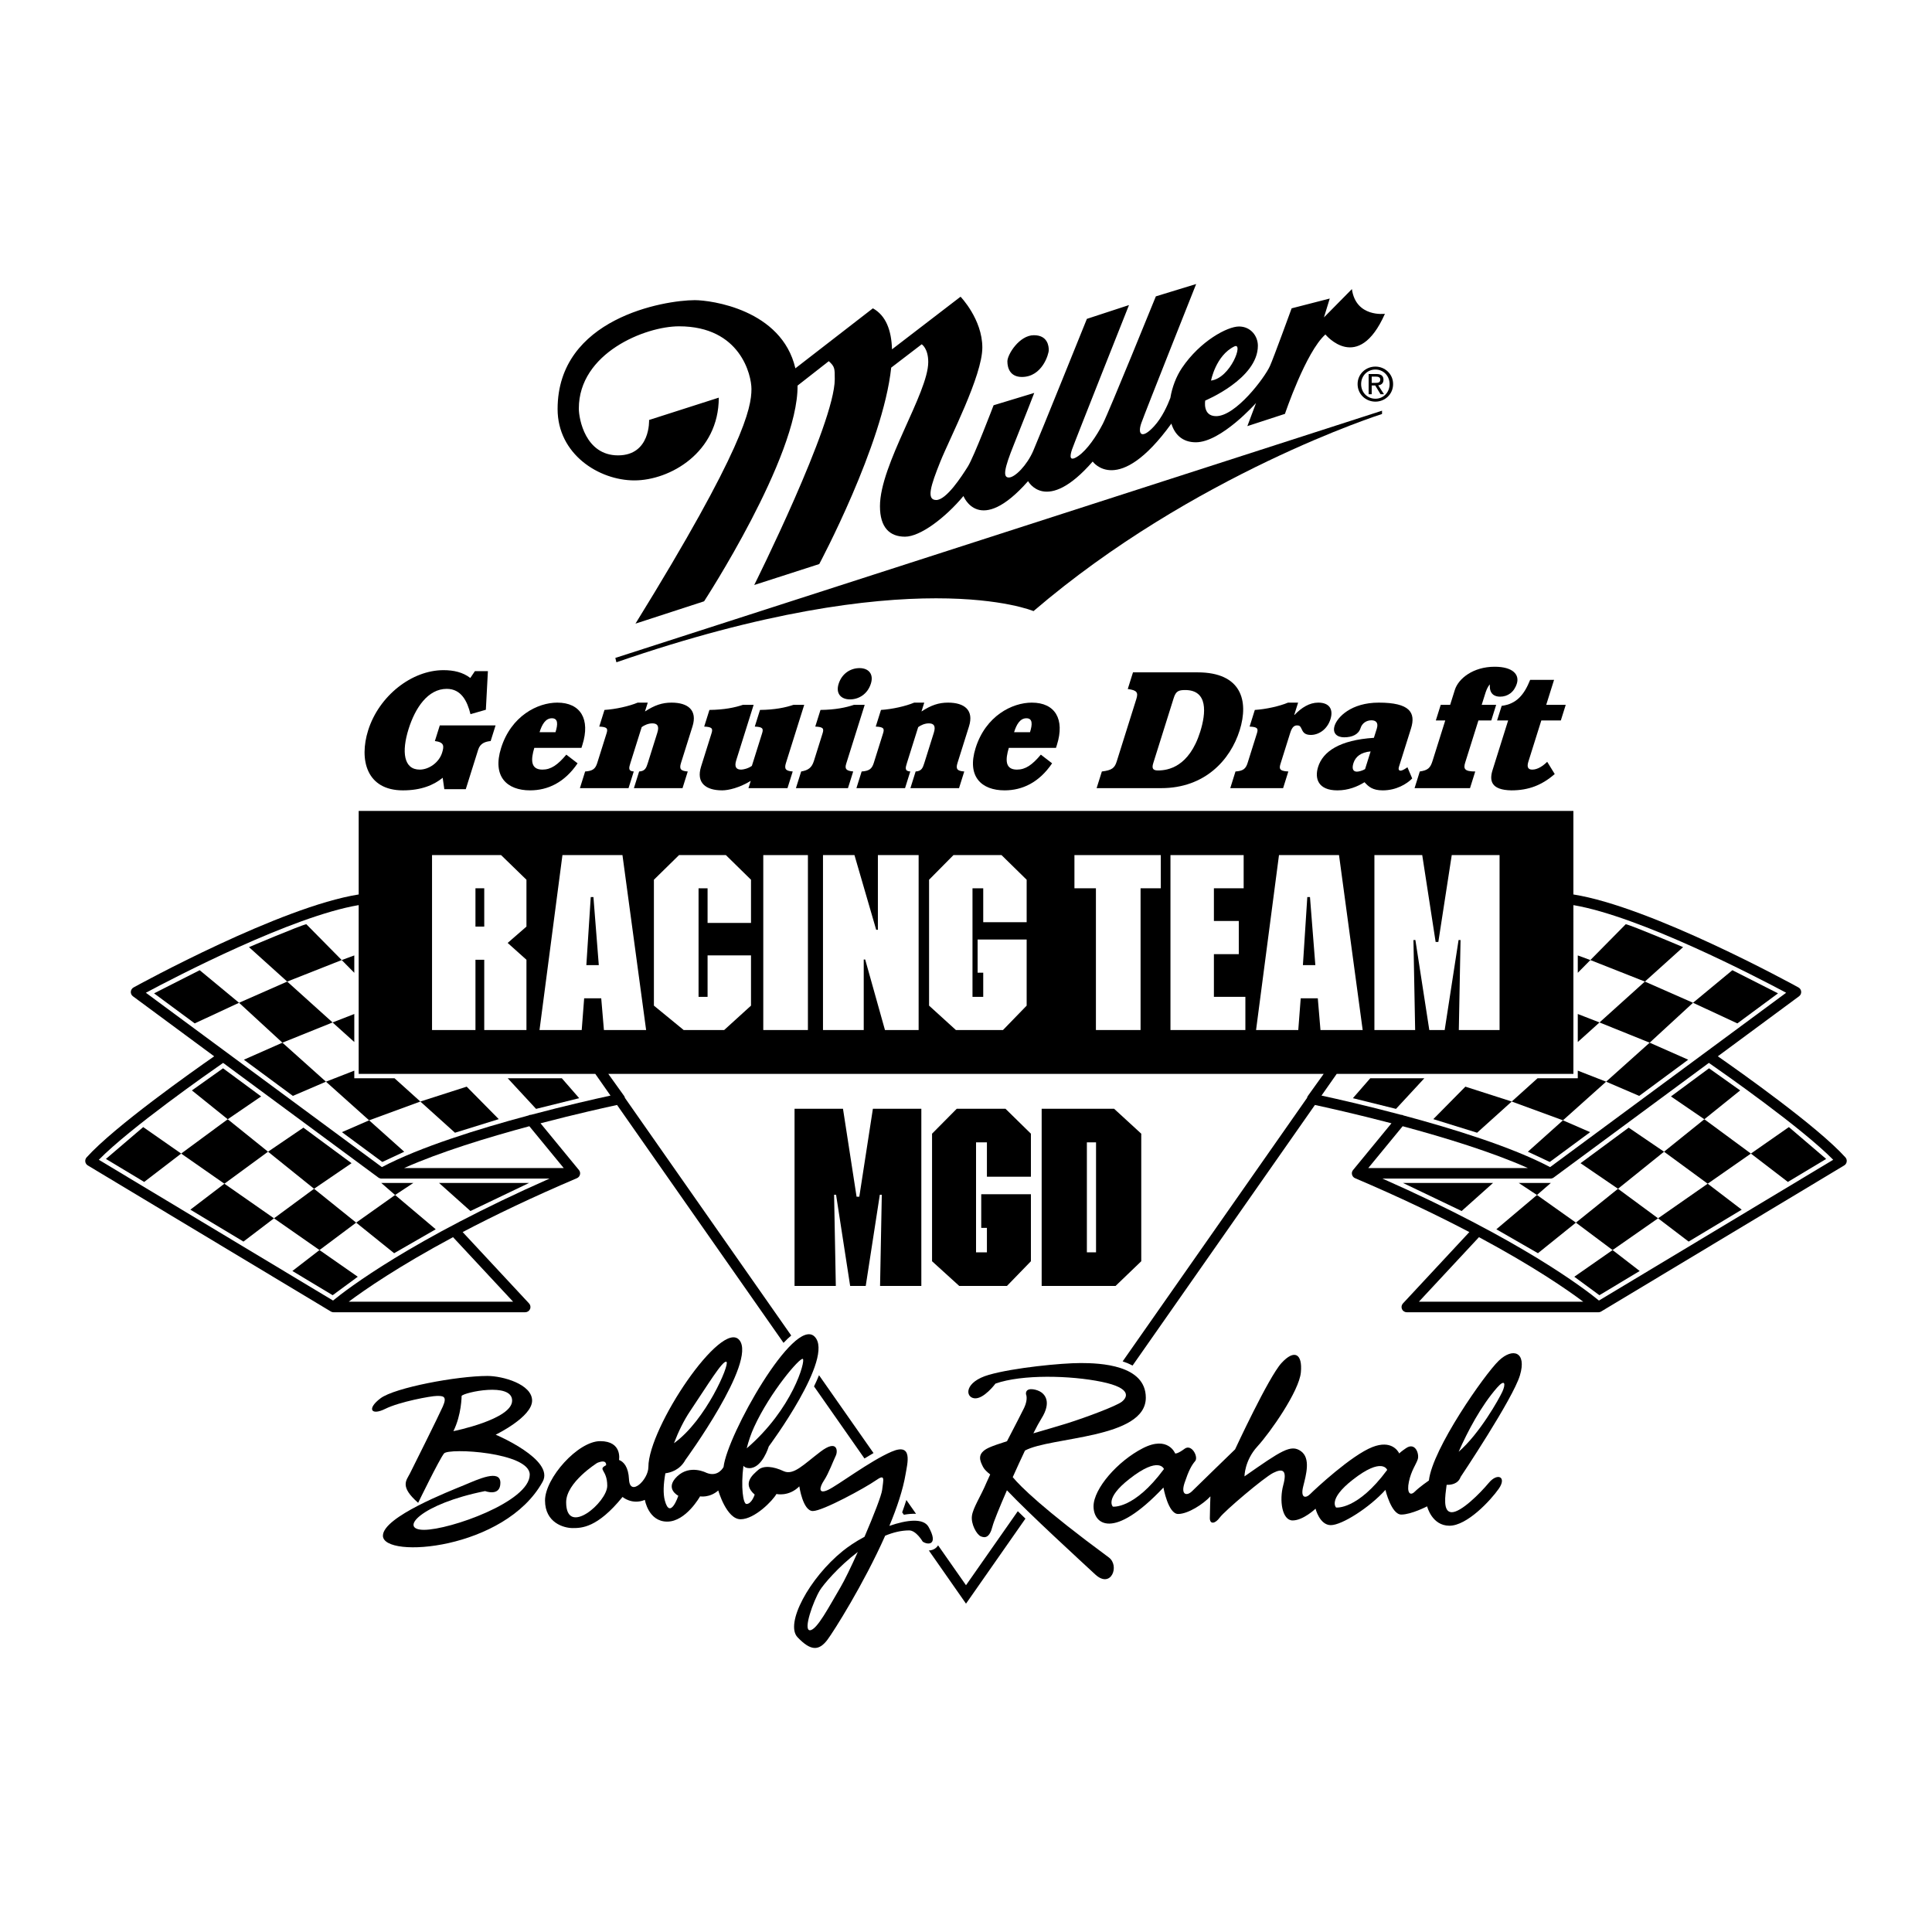 <?xml version="1.0" encoding="utf-8"?>
<!-- Generator: Adobe Illustrator 13.0.0, SVG Export Plug-In . SVG Version: 6.00 Build 14948)  -->
<!DOCTYPE svg PUBLIC "-//W3C//DTD SVG 1.0//EN" "http://www.w3.org/TR/2001/REC-SVG-20010904/DTD/svg10.dtd">
<svg version="1.0" id="Layer_1" xmlns="http://www.w3.org/2000/svg" xmlns:xlink="http://www.w3.org/1999/xlink" x="0px" y="0px"
	 width="192.756px" height="192.756px" viewBox="0 0 192.756 192.756" enable-background="new 0 0 192.756 192.756"
	 xml:space="preserve">
<g>
	<polygon fill-rule="evenodd" clip-rule="evenodd" fill="#FFFFFF" points="0,0 192.756,0 192.756,192.756 0,192.756 0,0 	"/>
	<path fill-rule="evenodd" clip-rule="evenodd" d="M86.247,145.512c0.302-0.188,0.605-0.367,0.904-0.539l-5.437-7.768
		c-0.143,0.352-0.309,0.725-0.499,1.117L86.247,145.512L86.247,145.512z"/>
	<path fill-rule="evenodd" clip-rule="evenodd" d="M90.428,149.656c-0.125,0.395-0.265,0.807-0.419,1.23l0.169,0.24
		c0.467-0.082,0.869-0.109,1.214-0.094L90.428,149.656L90.428,149.656z"/>
	<path fill-rule="evenodd" clip-rule="evenodd" d="M184.117,115.473c-2.769-3.076-10.587-8.594-12.73-10.086l8.105-5.988
		c0.144-0.105,0.224-0.277,0.212-0.455c-0.012-0.18-0.114-0.34-0.271-0.426c-0.604-0.332-14.674-8.046-22.456-9.277v-8.333H35.786
		v8.333c-7.78,1.228-21.859,8.946-22.463,9.278c-0.156,0.086-0.258,0.246-0.271,0.426c-0.012,0.178,0.068,0.35,0.212,0.455
		l8.105,5.988c-2.144,1.492-9.961,7.01-12.73,10.086c-0.105,0.117-0.152,0.273-0.129,0.43c0.023,0.154,0.114,0.291,0.249,0.371
		l24.25,14.574c0.03,0.016,0.054,0.027,0.071,0.035c0.06,0.025,0.123,0.037,0.186,0.039c0.004,0,0.009,0,0.014,0h19.12
		c0.209,0,0.398-0.123,0.481-0.314c0.083-0.191,0.045-0.414-0.097-0.566l-6.625-7.119c3.138-1.646,6.917-3.467,11.399-5.375
		c0.001,0,0.001,0,0.002-0.002c0.151-0.062,0.265-0.195,0.304-0.357c0-0.002,0-0.006,0.001-0.008
		c0.008-0.037,0.014-0.076,0.014-0.115c0,0,0,0,0-0.002c0-0.125-0.044-0.24-0.12-0.332l-3.831-4.662
		c3.62-0.947,6.606-1.605,7.635-1.828l16.61,23.734c0.261-0.277,0.518-0.523,0.767-0.732l-16.588-23.703
		c-0.015-0.07-0.041-0.139-0.084-0.199l-1.578-2.201h71.373l-1.578,2.201c-0.043,0.061-0.068,0.129-0.083,0.199l-18.395,26.283
		c0.363,0.119,0.692,0.258,0.99,0.416l18.193-25.998c1.029,0.223,4.016,0.881,7.636,1.828c0,0-3.836,4.666-3.843,4.678
		c-0.067,0.09-0.108,0.199-0.108,0.316c0,0.002,0,0.002,0,0.002c0.001,0.039,0.006,0.078,0.015,0.115c0,0.002,0,0.006,0.001,0.008
		c0.006,0.016,0.017,0.051,0.037,0.1c0.055,0.115,0.148,0.209,0.267,0.258c0.001,0.002,0.002,0.002,0.003,0.002
		c4.481,1.908,8.261,3.729,11.398,5.375l-6.625,7.119c-0.142,0.152-0.18,0.375-0.097,0.566s0.272,0.314,0.481,0.314h19.12
		c0.004,0,0.009,0,0.014,0c0.05-0.004,0.081-0.01,0.097-0.012c0.056-0.012,0.109-0.033,0.159-0.062l24.25-14.574
		c0.135-0.08,0.226-0.217,0.249-0.371C184.27,115.746,184.222,115.59,184.117,115.473L184.117,115.473z"/>
	<path fill-rule="evenodd" clip-rule="evenodd" fill="#FFFFFF" d="M51.194,129.873H34.792c1.616-1.209,4.968-3.525,10.406-6.441
		L51.194,129.873L51.194,129.873z"/>
	<path fill-rule="evenodd" clip-rule="evenodd" fill="#FFFFFF" d="M33.228,129.756l-23.37-14.045
		c3.161-3.207,10.943-8.652,12.403-9.666l15.486,11.439c0.004,0.004,0.007,0.006,0.011,0.008c0.029,0.018,0.111,0.066,0.193,0.084
		c0.003,0,0.006,0.002,0.009,0.002c0.028,0.006,0.057,0.008,0.085,0.008c0.004,0,0.008,0.002,0.013,0.002h16.767
		C41.048,123.678,34.635,128.602,33.228,129.756L33.228,129.756z"/>
	<path fill-rule="evenodd" clip-rule="evenodd" fill="#FFFFFF" d="M56.244,116.539H40.314c3.565-1.596,8.341-3.057,12.499-4.176
		L56.244,116.539L56.244,116.539z"/>
	<path fill-rule="evenodd" clip-rule="evenodd" fill="#FFFFFF" d="M52.986,111.221c-0.093,0-0.186,0.023-0.27,0.072
		c-4.947,1.324-10.823,3.146-14.613,5.15L14.552,99.047c2.997-1.602,14.586-7.626,21.233-8.744v16.836h23.606l1.518,2.168
		C59.505,109.611,56.498,110.287,52.986,111.221L52.986,111.221z"/>
	<path fill-rule="evenodd" clip-rule="evenodd" fill="#FFFFFF" d="M131.846,109.307l1.519-2.168h23.613V90.304
		c6.648,1.121,18.23,7.144,21.227,8.743l-23.552,17.396c-3.791-2.004-9.666-3.826-14.613-5.15c-0.084-0.049-0.177-0.072-0.27-0.072
		C136.258,110.287,133.251,109.611,131.846,109.307L131.846,109.307z"/>
	<path fill-rule="evenodd" clip-rule="evenodd" fill="#FFFFFF" d="M139.943,112.363c4.157,1.119,8.933,2.58,12.498,4.176h-15.93
		L139.943,112.363L139.943,112.363z"/>
	<path fill-rule="evenodd" clip-rule="evenodd" fill="#FFFFFF" d="M141.562,129.873l5.995-6.441
		c5.438,2.916,8.791,5.232,10.406,6.441H141.562L141.562,129.873z"/>
	<path fill-rule="evenodd" clip-rule="evenodd" fill="#FFFFFF" d="M159.528,129.756c-1.407-1.154-7.82-6.078-21.599-12.168h16.768
		c0.004,0,0.008-0.002,0.013-0.002c0.028,0,0.057-0.002,0.085-0.008c0.004,0,0.007-0.002,0.01-0.002
		c0.068-0.014,0.135-0.043,0.193-0.084c0.003-0.002,0.007-0.004,0.011-0.008l15.486-11.439c1.459,1.014,9.242,6.459,12.403,9.666
		L159.528,129.756L159.528,129.756z"/>
	<path fill-rule="evenodd" clip-rule="evenodd" d="M47.38,66.962h1.298l-0.204,3.851l-1.534,0.441
		c-0.32-1.306-0.926-2.527-2.37-2.527c-1.882,0-3.144,1.9-3.805,4.003c-0.714,2.273-0.495,4.054,1.111,4.054
		c0.909,0,1.922-0.695,2.231-1.679c0.213-0.678,0.217-1.051-0.719-1.17l0.49-1.561h5.565l-0.49,1.561
		c-0.502,0.051-1.037,0.204-1.24,0.848l-1.242,3.953h-2.142l-0.162-1.137c-0.895,0.73-2.146,1.256-3.964,1.256
		c-3.634,0-4.395-3.054-3.473-5.988c1.077-3.427,4.337-6.005,7.517-6.005c1.006,0,1.932,0.204,2.675,0.78L47.38,66.962L47.38,66.962
		z"/>
	<path fill-rule="evenodd" clip-rule="evenodd" d="M53.308,74.613c-0.352,1.17-0.39,2.171,0.811,2.171
		c0.86,0,1.528-0.475,2.383-1.493l1.124,0.865c-1.3,1.917-2.973,2.698-4.741,2.698c-2.304,0-3.787-1.375-2.892-4.224
		c1.007-3.206,3.645-4.529,5.608-4.529c2.336,0,3.307,1.663,2.507,4.207l-0.096,0.305H53.308L53.308,74.613z"/>
	<path fill-rule="evenodd" clip-rule="evenodd" fill="#FFFFFF" d="M55.421,73.052c0.245-0.78,0.274-1.391-0.358-1.391
		c-0.632,0-0.987,0.611-1.231,1.391H55.421L55.421,73.052z"/>
	<path fill-rule="evenodd" clip-rule="evenodd" d="M60.52,73.154c0.149-0.475,0.052-0.627-0.733-0.662l0.522-1.662
		c1.108-0.068,2.469-0.374,3.312-0.729h1.006l-0.277,0.882c0.959-0.627,1.721-0.882,2.646-0.882c1.639,0,2.605,0.747,2.093,2.375
		l-1.146,3.647c-0.187,0.594-0.04,0.797,0.675,0.848l-0.522,1.663h-4.851l0.522-1.663c0.595-0.034,0.712-0.356,0.867-0.848
		l0.948-3.02c0.219-0.695-0.015-0.933-0.502-0.933c-0.406,0-0.805,0.187-1.058,0.374l-1.125,3.579
		c-0.155,0.492-0.239,0.814,0.334,0.848l-0.522,1.663h-4.851l0.522-1.663c0.746-0.051,1.021-0.254,1.207-0.848L60.52,73.154
		L60.52,73.154z"/>
	<path fill-rule="evenodd" clip-rule="evenodd" d="M74.902,77.904c-1.089,0.678-2.213,0.95-2.846,0.95
		c-1.639,0-2.621-0.747-2.109-2.375l1.044-3.325c0.149-0.475,0.051-0.627-0.733-0.662l0.522-1.662
		c1.482-0.017,2.541-0.238,3.34-0.509h1.071l-1.737,5.53c-0.213,0.679,0.015,0.933,0.486,0.933c0.211,0,0.697-0.102,1.074-0.373
		l1.023-3.257c0.149-0.475,0.051-0.627-0.733-0.662l0.522-1.662c1.482-0.017,2.541-0.238,3.34-0.509h1.071l-1.822,5.801
		c-0.187,0.594-0.04,0.797,0.674,0.848l-0.522,1.663h-3.894L74.902,77.904L74.902,77.904z"/>
	<path fill-rule="evenodd" clip-rule="evenodd" d="M79.933,76.971c0.686-0.119,1.053-0.356,1.271-1.052l0.868-2.765
		c0.149-0.475,0.051-0.627-0.733-0.662l0.522-1.662c1.482-0.017,2.541-0.238,3.34-0.509h1.071l-1.844,5.869
		c-0.165,0.526-0.013,0.712,0.696,0.78l-0.522,1.663H79.41L79.933,76.971L79.933,76.971z"/>
	<path fill-rule="evenodd" clip-rule="evenodd" d="M85.752,66.657c0.909,0,1.436,0.594,1.137,1.544
		c-0.335,1.068-1.225,1.578-2.085,1.578c-0.908,0-1.436-0.594-1.137-1.544C84.002,67.166,84.892,66.657,85.752,66.657L85.752,66.657
		z"/>
	<path fill-rule="evenodd" clip-rule="evenodd" d="M88.107,73.154c0.149-0.475,0.051-0.627-0.733-0.662l0.522-1.662
		c1.108-0.068,2.47-0.374,3.312-0.729h1.006l-0.277,0.882c0.96-0.627,1.721-0.882,2.646-0.882c1.639,0,2.605,0.747,2.093,2.375
		l-1.146,3.647c-0.187,0.594-0.04,0.797,0.675,0.848l-0.522,1.663h-4.851l0.522-1.663c0.595-0.034,0.712-0.356,0.867-0.848
		l0.948-3.02c0.218-0.695-0.015-0.933-0.502-0.933c-0.406,0-0.805,0.187-1.058,0.374l-1.124,3.579
		c-0.155,0.492-0.24,0.814,0.334,0.848l-0.522,1.663h-4.851l0.522-1.663c0.746-0.051,1.021-0.254,1.208-0.848L88.107,73.154
		L88.107,73.154z"/>
	<path fill-rule="evenodd" clip-rule="evenodd" d="M100.651,74.613c-0.352,1.17-0.391,2.171,0.811,2.171
		c0.859,0,1.528-0.475,2.383-1.493l1.124,0.865c-1.3,1.917-2.973,2.698-4.741,2.698c-2.304,0-3.787-1.375-2.892-4.224
		c1.007-3.206,3.646-4.529,5.608-4.529c2.337,0,3.307,1.663,2.508,4.207l-0.096,0.305H100.651L100.651,74.613z"/>
	<path fill-rule="evenodd" clip-rule="evenodd" fill="#FFFFFF" d="M102.764,73.052c0.245-0.78,0.275-1.391-0.358-1.391
		c-0.633,0-0.986,0.611-1.231,1.391H102.764L102.764,73.052z"/>
	<path fill-rule="evenodd" clip-rule="evenodd" d="M109.933,76.971c1.011-0.119,1.279-0.356,1.482-1.001l1.956-6.225
		c0.202-0.645,0.082-0.882-0.854-1.001l0.522-1.663h6.44c4.381,0,5.13,2.833,4.203,5.785c-0.922,2.935-3.451,5.768-7.831,5.768
		h-6.441L109.933,76.971L109.933,76.971z"/>
	<path fill-rule="evenodd" clip-rule="evenodd" fill="#FFFFFF" d="M115.061,76.139c-0.16,0.509-0.051,0.73,0.469,0.73
		c0.974,0,3.103-0.322,4.217-3.868c0.575-1.832,0.802-4.156-1.502-4.156c-0.665,0-0.93,0.119-1.143,0.797L115.061,76.139
		L115.061,76.139z"/>
	<path fill-rule="evenodd" clip-rule="evenodd" d="M123.265,76.971c0.746-0.051,1.021-0.254,1.208-0.848l0.933-2.969
		c0.148-0.475,0.051-0.627-0.733-0.662l0.521-1.662c1.108-0.068,2.47-0.374,3.312-0.729h1.006l-0.384,1.221h0.032
		c0.699-0.729,1.486-1.221,2.363-1.221c1.119,0,1.522,0.678,1.219,1.646c-0.33,1.051-1.193,1.577-1.955,1.577
		c-0.552,0-0.759-0.22-0.89-0.526c-0.164-0.356-0.24-0.424-0.483-0.424c-0.228,0-0.481,0.085-0.684,0.729l-0.948,3.02
		c-0.155,0.492-0.24,0.814,0.756,0.848l-0.522,1.663h-5.272L123.265,76.971L123.265,76.971z"/>
	<path fill-rule="evenodd" clip-rule="evenodd" d="M137.363,72.696c0.197-0.627-0.128-0.831-0.534-0.831
		c-0.503,0-0.934,0.288-1.088,0.78c-0.197,0.627-0.823,0.916-1.635,0.916c-0.714,0-1.187-0.407-0.952-1.153
		c0.267-0.848,1.634-2.307,4.408-2.307c3.082,0,3.714,0.984,3.214,2.579l-1.205,3.833c-0.069,0.221-0.02,0.374,0.159,0.374
		c0.194,0,0.48-0.187,0.69-0.339l0.476,1.119c-0.549,0.56-1.605,1.188-2.937,1.188c-1.021,0-1.424-0.374-1.82-0.814
		c-0.707,0.441-1.619,0.814-2.706,0.814c-1.931,0-2.288-1.188-1.925-2.341c0.484-1.543,2.155-2.68,5.566-2.901L137.363,72.696
		L137.363,72.696z"/>
	<path fill-rule="evenodd" clip-rule="evenodd" fill="#FFFFFF" d="M136.747,74.969c-0.968,0.084-1.512,0.526-1.715,1.17
		c-0.181,0.577-0.022,0.849,0.351,0.849c0.178,0,0.567-0.102,0.81-0.254L136.747,74.969L136.747,74.969z"/>
	<path fill-rule="evenodd" clip-rule="evenodd" d="M143.742,70.321h0.94l0.469-1.493c0.352-1.119,1.812-2.307,3.97-2.307
		c1.834,0,2.491,0.797,2.215,1.68c-0.272,0.865-0.914,1.306-1.676,1.306c-0.568,0-1.094-0.289-1.012-1.221
		c-0.259,0.254-0.387,0.661-0.504,1.034l-0.314,1.001h1.444l-0.49,1.561h-1.282l-1.321,4.207c-0.197,0.628-0.05,0.882,1.005,0.882
		l-0.522,1.663h-5.532l0.522-1.663c0.815-0.119,1.053-0.356,1.271-1.052l1.269-4.037h-0.941L143.742,70.321L143.742,70.321z"/>
	<path fill-rule="evenodd" clip-rule="evenodd" d="M150.467,71.882h-1.104l0.459-1.459c1.485-0.187,2.244-1.103,2.843-2.596h2.385
		l-0.783,2.494h1.947l-0.49,1.561h-1.947l-1.295,4.122c-0.154,0.492-0.05,0.78,0.388,0.78c0.535,0,1.069-0.356,1.494-0.78
		l0.752,1.221c-1.271,1.103-2.588,1.629-4.323,1.629c-2.051-0.034-2.206-0.984-1.881-2.019L150.467,71.882L150.467,71.882z"/>
	<polygon fill-rule="evenodd" clip-rule="evenodd" fill="#FFFFFF" points="52.524,92.446 50.65,94.077 52.524,95.756 
		52.524,102.766 48.313,102.766 48.313,95.756 47.437,95.756 47.437,102.766 43.104,102.766 43.104,85.313 49.993,85.313 
		52.524,87.772 52.524,92.446 	"/>
	<polygon fill-rule="evenodd" clip-rule="evenodd" points="48.313,88.624 47.437,88.624 47.437,92.446 48.313,92.446 48.313,88.624 
			"/>
	<polygon fill-rule="evenodd" clip-rule="evenodd" fill="#FFFFFF" points="64.464,102.766 60.253,102.766 59.985,99.602 
		58.282,99.602 58.038,102.766 53.827,102.766 56.115,85.313 62.103,85.313 64.464,102.766 	"/>
	<polygon fill-rule="evenodd" clip-rule="evenodd" points="59.207,89.5 58.939,89.5 58.5,96.292 59.742,96.292 59.207,89.5 	"/>
	<polygon fill-rule="evenodd" clip-rule="evenodd" fill="#FFFFFF" points="74.928,92.081 70.595,92.081 70.595,88.624 
		69.695,88.624 69.695,99.455 70.595,99.455 70.595,95.318 74.928,95.318 74.928,100.332 72.25,102.766 68.21,102.766 
		65.24,100.332 65.24,87.772 67.747,85.313 72.421,85.313 74.928,87.772 74.928,92.081 	"/>
	<polygon fill-rule="evenodd" clip-rule="evenodd" fill="#FFFFFF" points="80.606,85.313 80.606,102.766 76.152,102.766 
		76.152,85.313 80.606,85.313 	"/>
	<polygon fill-rule="evenodd" clip-rule="evenodd" fill="#FFFFFF" points="91.652,102.766 88.293,102.766 86.321,95.732 
		86.175,95.732 86.175,102.766 82.11,102.766 82.11,85.313 85.25,85.313 87.417,92.762 87.587,92.762 87.587,85.313 91.652,85.313 
		91.652,102.766 	"/>
	<polygon fill-rule="evenodd" clip-rule="evenodd" fill="#FFFFFF" points="102.43,92.008 98.097,92.008 98.097,88.624 
		97.026,88.624 97.026,99.455 98.097,99.455 98.097,97.047 97.537,97.047 97.537,93.736 102.43,93.736 102.43,100.332 
		100.068,102.766 95.37,102.766 92.693,100.332 92.693,87.772 95.127,85.313 99.922,85.313 102.43,87.772 102.43,92.008 	"/>
	<polygon fill-rule="evenodd" clip-rule="evenodd" fill="#FFFFFF" points="115.814,88.624 113.794,88.624 113.794,102.766 
		109.34,102.766 109.34,88.624 107.197,88.624 107.197,85.313 115.814,85.313 115.814,88.624 	"/>
	<polygon fill-rule="evenodd" clip-rule="evenodd" fill="#FFFFFF" points="124.08,88.624 121.111,88.624 121.111,91.886 
		123.594,91.886 123.594,95.196 121.111,95.196 121.111,99.455 124.251,99.455 124.251,102.766 116.777,102.766 116.777,85.313 
		124.08,85.313 124.08,88.624 	"/>
	<polygon fill-rule="evenodd" clip-rule="evenodd" fill="#FFFFFF" points="135.955,102.766 131.744,102.766 131.477,99.602 
		129.772,99.602 129.529,102.766 125.317,102.766 127.605,85.313 133.594,85.313 135.955,102.766 	"/>
	<polygon fill-rule="evenodd" clip-rule="evenodd" points="130.697,89.5 130.43,89.5 129.991,96.292 131.232,96.292 130.697,89.5 	
		"/>
	<polygon fill-rule="evenodd" clip-rule="evenodd" fill="#FFFFFF" points="149.612,85.313 149.612,102.766 145.547,102.766 
		145.718,93.785 145.522,93.785 144.136,102.766 142.602,102.766 141.214,93.785 141.02,93.785 141.19,102.766 137.125,102.766 
		137.125,85.313 141.896,85.313 143.234,93.979 143.503,93.979 144.841,85.313 149.612,85.313 	"/>
	<polygon fill-rule="evenodd" clip-rule="evenodd" points="91.922,110.619 91.922,128.299 87.804,128.299 87.977,119.199 
		87.78,119.199 86.374,128.299 84.82,128.299 83.415,119.199 83.218,119.199 83.39,128.299 79.272,128.299 79.272,110.619 
		84.105,110.619 85.461,119.396 85.733,119.396 87.089,110.619 91.922,110.619 	"/>
	<polygon fill-rule="evenodd" clip-rule="evenodd" points="102.854,117.4 98.465,117.4 98.465,113.973 97.38,113.973 97.38,124.945 
		98.465,124.945 98.465,122.504 97.898,122.504 97.898,119.15 102.854,119.15 102.854,125.834 100.463,128.299 95.703,128.299 
		92.991,125.834 92.991,113.109 95.457,110.619 100.314,110.619 102.854,113.109 102.854,117.4 	"/>
	<polygon fill-rule="evenodd" clip-rule="evenodd" points="113.864,125.834 111.299,128.299 103.927,128.299 103.927,110.619 
		111.151,110.619 113.864,113.109 113.864,125.834 	"/>
	<polygon fill-rule="evenodd" clip-rule="evenodd" fill="#FFFFFF" points="109.352,113.973 108.438,113.973 108.438,124.945 
		109.352,124.945 109.352,113.973 	"/>
	<path fill-rule="evenodd" clip-rule="evenodd" d="M24.841,94.496c0,0,5.086-2.157,5.72-2.288l3.531,3.577l-5.438,2.147
		L24.841,94.496L24.841,94.496z"/>
	<polygon fill-rule="evenodd" clip-rule="evenodd" points="19.426,102.104 23.85,100.047 19.924,96.797 15.37,99.107 
		19.426,102.104 	"/>
	<polygon fill-rule="evenodd" clip-rule="evenodd" points="23.85,100.047 28.176,104.029 33.181,102.01 28.655,97.932 
		23.85,100.047 	"/>
	<polygon fill-rule="evenodd" clip-rule="evenodd" points="33.181,102.01 35.348,101.166 35.348,103.963 33.181,102.01 	"/>
	<polygon fill-rule="evenodd" clip-rule="evenodd" points="34.092,95.785 35.348,95.324 35.348,97.057 34.092,95.785 	"/>
	<polygon fill-rule="evenodd" clip-rule="evenodd" points="28.176,104.029 32.521,107.92 29.22,109.338 24.331,105.727 
		28.176,104.029 	"/>
	<polygon fill-rule="evenodd" clip-rule="evenodd" points="32.521,107.92 35.348,106.818 35.348,107.576 39.359,107.576 
		41.938,109.9 36.827,111.775 32.521,107.92 	"/>
	<polygon fill-rule="evenodd" clip-rule="evenodd" points="36.827,111.775 34.115,112.955 38.144,115.93 40.329,114.908 
		36.827,111.775 	"/>
	<polygon fill-rule="evenodd" clip-rule="evenodd" points="41.938,109.9 45.393,113.012 49.761,111.656 46.562,108.416 
		41.938,109.9 	"/>
	<polygon fill-rule="evenodd" clip-rule="evenodd" points="50.653,107.576 53.483,110.633 57.786,109.566 56.051,107.576 
		50.653,107.576 	"/>
	<polygon fill-rule="evenodd" clip-rule="evenodd" points="46.936,120.824 52.785,118.025 43.802,118.023 46.936,120.824 	"/>
	<polygon fill-rule="evenodd" clip-rule="evenodd" points="38.036,118.023 39.42,119.225 41.242,118.023 38.036,118.023 	"/>
	<polygon fill-rule="evenodd" clip-rule="evenodd" points="39.42,119.225 43.473,122.646 39.323,125.033 35.534,121.982 
		39.42,119.225 	"/>
	<polygon fill-rule="evenodd" clip-rule="evenodd" points="35.534,121.982 31.335,118.604 27.337,121.551 31.876,124.719 
		35.534,121.982 	"/>
	<polygon fill-rule="evenodd" clip-rule="evenodd" points="31.335,118.604 35.072,116.053 30.271,112.506 26.742,114.906 
		31.335,118.604 	"/>
	<polygon fill-rule="evenodd" clip-rule="evenodd" points="29.171,126.807 31.876,124.719 35.694,127.381 33.191,129.223 
		29.171,126.807 	"/>
	<polygon fill-rule="evenodd" clip-rule="evenodd" points="24.288,123.873 27.337,121.551 22.387,118.098 18.992,120.689 
		24.288,123.873 	"/>
	<polygon fill-rule="evenodd" clip-rule="evenodd" points="22.388,118.1 26.742,114.906 22.72,111.668 18.075,115.092 22.388,118.1 
			"/>
	<polygon fill-rule="evenodd" clip-rule="evenodd" points="14.386,117.922 18.075,115.092 14.287,112.449 10.567,115.627 
		14.386,117.922 	"/>
	<polygon fill-rule="evenodd" clip-rule="evenodd" points="22.72,111.668 19.146,108.791 22.253,106.584 26.054,109.391 
		22.72,111.668 	"/>
	<path fill-rule="evenodd" clip-rule="evenodd" d="M167.923,94.496c0,0-5.087-2.157-5.721-2.288l-3.531,3.577l5.438,2.147
		L167.923,94.496L167.923,94.496z"/>
	<polygon fill-rule="evenodd" clip-rule="evenodd" points="173.337,102.104 168.913,100.047 172.839,96.797 177.393,99.107 
		173.337,102.104 	"/>
	<polygon fill-rule="evenodd" clip-rule="evenodd" points="168.913,100.047 164.587,104.029 159.583,102.01 164.108,97.932 
		168.913,100.047 	"/>
	<polygon fill-rule="evenodd" clip-rule="evenodd" points="159.583,102.01 157.415,101.166 157.415,103.963 159.583,102.01 	"/>
	<polygon fill-rule="evenodd" clip-rule="evenodd" points="158.671,95.785 157.415,95.324 157.415,97.057 158.671,95.785 	"/>
	<polygon fill-rule="evenodd" clip-rule="evenodd" points="164.587,104.029 160.242,107.92 163.544,109.338 168.432,105.727 
		164.587,104.029 	"/>
	<polygon fill-rule="evenodd" clip-rule="evenodd" points="160.242,107.92 157.415,106.818 157.415,107.576 153.404,107.576 
		150.825,109.9 155.936,111.775 160.242,107.92 	"/>
	<polygon fill-rule="evenodd" clip-rule="evenodd" points="155.936,111.775 158.648,112.955 154.619,115.93 152.435,114.908 
		155.936,111.775 	"/>
	<polygon fill-rule="evenodd" clip-rule="evenodd" points="150.825,109.9 147.37,113.012 143.002,111.656 146.201,108.416 
		150.825,109.9 	"/>
	<polygon fill-rule="evenodd" clip-rule="evenodd" points="142.109,107.576 139.28,110.633 134.978,109.566 136.713,107.576 
		142.109,107.576 	"/>
	<polygon fill-rule="evenodd" clip-rule="evenodd" points="145.827,120.824 139.979,118.025 148.962,118.023 145.827,120.824 	"/>
	<polygon fill-rule="evenodd" clip-rule="evenodd" points="154.728,118.023 153.344,119.225 151.521,118.023 154.728,118.023 	"/>
	<polygon fill-rule="evenodd" clip-rule="evenodd" points="153.344,119.225 149.291,122.646 153.44,125.033 157.229,121.982 
		153.344,119.225 	"/>
	<polygon fill-rule="evenodd" clip-rule="evenodd" points="157.229,121.982 161.428,118.604 165.426,121.551 160.887,124.719 
		157.229,121.982 	"/>
	<polygon fill-rule="evenodd" clip-rule="evenodd" points="161.428,118.604 157.69,116.053 162.493,112.506 166.021,114.906 
		161.428,118.604 	"/>
	<polygon fill-rule="evenodd" clip-rule="evenodd" points="163.592,126.807 160.887,124.719 157.069,127.381 159.572,129.223 
		163.592,126.807 	"/>
	<polygon fill-rule="evenodd" clip-rule="evenodd" points="168.475,123.873 165.426,121.551 170.377,118.098 173.771,120.689 
		168.475,123.873 	"/>
	<polygon fill-rule="evenodd" clip-rule="evenodd" points="170.375,118.1 166.021,114.906 170.043,111.668 174.688,115.092 
		170.375,118.1 	"/>
	<polygon fill-rule="evenodd" clip-rule="evenodd" points="178.377,117.922 174.688,115.092 178.477,112.449 182.196,115.627 
		178.377,117.922 	"/>
	<polygon fill-rule="evenodd" clip-rule="evenodd" points="170.043,111.668 173.617,108.791 170.51,106.584 166.71,109.391 
		170.043,111.668 	"/>
	<path fill-rule="evenodd" clip-rule="evenodd" d="M71.713,39.673l-6.954,2.228c0,0,0.163,3.531-3.097,3.531
		s-3.912-3.64-3.912-4.672c0-5.542,6.628-8.204,9.997-8.204c6.139,0,7.226,4.89,7.226,6.248c0,1.901-0.761,5.922-11.572,23.416
		l6.846-2.228c0,0,9.399-14.405,9.325-21.52l3.116-2.438c0.597,0.543,0.597,0.706,0.597,1.792c0,4.455-8.035,20.54-8.035,20.54
		l6.486-2.091c0,0,6.369-11.901,7.179-19.596l3.044-2.33c0,0,0.652,0.399,0.652,1.775c0,3.079-4.817,10.214-4.817,14.379
		c0,2.137,0.978,3.042,2.499,3.042c1.521,0,4.021-1.884,5.832-4.057c0,0,1.557,4.057,6.447-1.485c0,0,1.811,3.368,6.446-1.956
		c0,0,2.535,3.567,7.851-3.784c0.334,1.094,1.108,1.864,2.437,1.864c2.535,0,6.011-3.921,6.011-3.921l-0.868,2.309l3.752-1.224
		c0,0,2.079-6.183,4.035-7.921c0,0,3.26,3.984,5.939-2.064c0,0-2.897,0.398-3.295-2.463l-2.789,2.825l0.579-1.883l-3.803,0.978
		c0,0-1.816,4.991-2.165,5.758c-0.543,1.195-3.413,4.999-5.368,4.999c-1.377,0-1.087-1.557-1.087-1.557s5.252-2.173,5.252-5.469
		c0-0.978-0.725-1.919-1.884-1.919s-3.875,1.449-5.687,4.129c-0.582,0.861-0.987,1.935-1.161,2.996
		c-0.278,0.737-0.82,1.957-1.628,2.835c-1.23,1.34-1.665,0.797-1.268-0.326c0.398-1.123,5.47-13.872,5.47-13.872l-4.021,1.232
		c0,0-4.673,11.517-5.288,12.712c-0.616,1.195-1.558,2.608-2.463,3.224s-0.833,0-0.616-0.652c0.218-0.652,5.687-14.415,5.687-14.415
		l-4.201,1.376c0,0-4.744,11.771-5.36,13.184c-0.615,1.413-1.811,2.644-2.427,2.644c-0.615,0-0.471-0.869,0.507-3.296
		c0.979-2.427,2.028-5.143,2.028-5.143l-4.056,1.231c0,0-1.956,5.143-2.572,6.121c-0.616,0.978-2.137,3.332-3.151,3.332
		s-0.543-1.449,0.399-3.803c0.941-2.354,4.201-8.583,4.201-11.409s-2.173-5.071-2.173-5.071l-6.839,5.25
		c-0.055-1.898-0.607-3.375-1.908-4.091l-7.732,5.986c-1.37-5.878-8.442-6.801-10.034-6.801c-3.042,0-13.69,1.793-13.69,10.866
		c0,4.509,4.129,7.117,7.66,7.117S71.713,45.161,71.713,39.673L71.713,39.673z"/>
	<path fill-rule="evenodd" clip-rule="evenodd" fill="#FFFFFF" d="M123.144,34.567c0.976-0.479-0.362,3.151-2.318,3.404
		C120.825,37.971,121.296,35.472,123.144,34.567L123.144,34.567z"/>
	<path fill-rule="evenodd" clip-rule="evenodd" d="M61.499,66.077c29.555-10.214,41.615-5.107,41.615-5.107
		c15.973-13.691,34.771-19.667,34.771-19.667v-0.327L61.391,65.642L61.499,66.077L61.499,66.077z"/>
	<path fill-rule="evenodd" clip-rule="evenodd" d="M101.955,37.609c2.028,0,2.681-2.282,2.681-2.68c0-0.399-0.108-1.485-1.485-1.485
		c-1.448,0-2.644,1.92-2.644,2.608S100.797,37.609,101.955,37.609L101.955,37.609z"/>
	<path fill-rule="evenodd" clip-rule="evenodd" d="M135.448,38.32c0-1.004,0.813-1.744,1.776-1.744c0.952,0,1.766,0.74,1.766,1.744
		c0,1.013-0.813,1.752-1.766,1.752C136.262,40.072,135.448,39.333,135.448,38.32L135.448,38.32z"/>
	<path fill-rule="evenodd" clip-rule="evenodd" fill="#FFFFFF" d="M137.225,39.781c0.79,0,1.415-0.62,1.415-1.461
		c0-0.828-0.625-1.452-1.415-1.452c-0.801,0-1.425,0.624-1.425,1.452C135.8,39.162,136.424,39.781,137.225,39.781L137.225,39.781z"
		/>
	<path fill-rule="evenodd" clip-rule="evenodd" d="M136.854,39.333h-0.305v-2.017h0.768c0.477,0,0.712,0.176,0.712,0.574
		c0,0.361-0.227,0.518-0.522,0.555l0.574,0.888h-0.343l-0.532-0.874h-0.352V39.333L136.854,39.333z"/>
	<path fill-rule="evenodd" clip-rule="evenodd" fill="#FFFFFF" d="M137.22,38.2c0.259,0,0.489-0.019,0.489-0.329
		c0-0.25-0.227-0.296-0.438-0.296h-0.417V38.2H137.22L137.22,38.2z"/>
	<path fill-rule="evenodd" clip-rule="evenodd" d="M88.732,152.238c0.761-1.826,1.362-3.623,1.621-5.174
		c0.176-1.055,0.762-3.164-1.406-2.227s-5.332,3.34-6.328,3.809s-0.879-0.234-0.41-0.938s0.938-1.992,1.172-2.461
		s0.176-1.699-1.523-0.41s-2.695,2.402-3.691,1.934s-1.992-0.586-2.52-0.117s-1.641,1.348-0.352,2.461c0,0-0.293,0.938-0.82,0.938
		c-0.334,0-0.573-1.691-0.303-3.809c0.114,0.141,0.3,0.234,0.596,0.234c1.289,0,1.934-2.168,1.934-2.168s6.621-8.906,4.57-10.957
		s-8.73,9.844-9.082,13.008c0,0-0.527,1.055-1.699,0.586c0,0-1.641-0.879-2.93,0.352s0.117,1.934,0.117,1.934
		s-0.82,2.461-1.348,0.469c-0.18-0.682-0.142-1.643,0.056-2.713c0.479-0.059,1.439-0.305,1.995-1.33c0,0,7.148-9.785,5.391-11.953
		s-9.082,8.709-9.082,12.656c0,1.289-1.849,3.021-1.934,1.23c-0.058-1.23-0.527-1.758-0.996-1.934c0,0,0.352-1.875-1.875-1.875
		s-5.508,3.691-5.508,5.918s1.875,2.754,2.754,2.754c0.879,0,2.461,0,4.981-3.105c0,0,0.938,0.82,2.227,0.293
		c0,0,0.352,2.168,2.227,2.168s3.281-2.52,3.281-2.52s0.938,0.176,1.816-0.586c0,0,0.82,2.871,2.227,2.871s3.223-1.875,3.574-2.52
		c0,0,1.23,0.293,2.285-0.762c0,0,0.352,2.461,1.348,2.461s5.273-2.344,6.27-3.047s0.762-0.117,0.645,0.938
		c-0.06,0.537-0.852,2.57-1.761,4.682c-0.938,0.494-1.706,1.041-2.165,1.412c-3.34,2.695-5.801,7.266-4.512,8.613
		s2.109,1.406,2.988,0.234c0.606-0.809,3.619-5.562,5.751-10.369c0.792-0.328,1.602-0.529,2.394-0.529
		c0.703,0,1.348,1.113,1.348,1.113c0.468,0.352,1.641,0.41,0.586-1.465C92.129,151.434,90.478,151.633,88.732,152.238
		L88.732,152.238z"/>
	<path fill-rule="evenodd" clip-rule="evenodd" d="M48.633,137.279c-3.047,0-9.258,1.172-10.664,2.227s-0.938,1.758,0.469,1.055
		s4.57-1.289,5.156-1.289s1.055,0,0.586,1.055s-2.93,5.977-3.281,6.68c-0.352,0.703-1.055,1.289,0.82,2.93
		c0,0,2.109-4.336,2.578-4.922c0.468-0.586,8.555-0.117,8.555,2.109c0,2.695-7.969,5.508-10.547,5.508
		c-2.578,0-0.352-2.578,6.094-3.867c0,0,1.524,0.586,1.524-0.82s-2.227-0.352-3.633,0.234c-1.406,0.586-8.086,3.164-8.086,5.039
		c0,2.344,12.188,1.406,15.938-5.391c1.216-2.203-4.687-4.688-4.687-4.688s3.633-1.758,3.633-3.398S50.157,137.279,48.633,137.279
		L48.633,137.279z"/>
	<path fill-rule="evenodd" clip-rule="evenodd" fill="#FFFFFF" d="M46.055,139.271c0,0,0,1.875-0.82,3.516
		c0,0,5.86-1.172,5.86-3.047S46.29,138.92,46.055,139.271L46.055,139.271z"/>
	<path fill-rule="evenodd" clip-rule="evenodd" fill="#FFFFFF" d="M59.59,145.951c0,0-3.105,1.934-3.105,3.926
		c0,3.516,4.101,0,4.101-1.641s-0.996-1.582-0.117-2.051C60.47,146.186,60.586,145.541,59.59,145.951L59.59,145.951z"/>
	<path fill-rule="evenodd" clip-rule="evenodd" fill="#FFFFFF" d="M72.481,135.873c0.344,0.229-2.061,5.842-5.238,8.115
		c0.446-1.172,1.003-2.301,1.605-3.193C70.548,138.275,72.13,135.639,72.481,135.873L72.481,135.873z"/>
	<path fill-rule="evenodd" clip-rule="evenodd" fill="#FFFFFF" d="M80.099,135.58c0.288,0.172-1.006,4.975-5.599,8.92
		c0.18-0.711,0.419-1.434,0.736-2.123C76.817,138.92,79.806,135.404,80.099,135.58L80.099,135.58z"/>
	<path fill-rule="evenodd" clip-rule="evenodd" fill="#FFFFFF" d="M83.849,158.373c-1.113,1.875-2.344,4.277-3.047,4.277
		s0.352-2.93,0.996-3.984c0.358-0.586,1.854-2.363,3.786-3.828C84.913,156.328,84.258,157.684,83.849,158.373L83.849,158.373z"/>
	<path fill-rule="evenodd" clip-rule="evenodd" d="M110.626,155.385c-6.59-4.855-8.831-7.094-9.585-8.008
		c0.401-0.896,0.821-1.811,1.22-2.654c2.55-1.393,12.057-1.166,12.057-5.275c0-3.281-4.57-3.457-6.504-3.457
		s-6.68,0.469-9.141,1.172c-2.46,0.703-2.402,2.227-1.465,2.344c0.938,0.117,2.109-1.465,2.109-1.465
		c2.637-0.938,7.5-0.82,10.605-0.176s2.52,1.582,1.992,1.992s-3.457,1.523-5.508,2.168c-0.836,0.262-2.062,0.613-3.308,0.977
		c0.316-0.627,0.59-1.133,0.788-1.445c1.113-1.758,0.293-2.52-0.176-2.754s-1.406-0.41-1.348,0.293c0,0,0.234,0.469-0.176,1.348
		c-0.197,0.422-0.938,1.836-1.718,3.346c-0.774,0.244-1.42,0.467-1.798,0.639c-1.289,0.586-0.879,1.348-0.586,1.934
		c0.124,0.246,0.415,0.516,0.709,0.742c-0.152,0.318-0.276,0.586-0.357,0.781c-0.586,1.406-1.348,2.52-1.465,3.34
		s0.469,1.875,0.879,2.051s0.879,0.176,1.172-0.996c0.113-0.453,0.699-1.895,1.439-3.596c2.128,2.26,7.519,7.199,8.814,8.4
		C110.86,158.549,111.739,156.205,110.626,155.385L110.626,155.385z"/>
	<path fill-rule="evenodd" clip-rule="evenodd" d="M144.333,148.141c0.394,0.014,1.137-0.062,1.392-0.783
		c0,0,5.215-7.793,5.918-10.137s-0.703-2.812-2.109-1.465c-1.407,1.348-6.621,8.789-6.973,11.953c0,0-0.938,0.645-1.407,1.113
		c-0.468,0.469-0.82,0.117-0.586-0.996c0.235-1.113,0.704-1.699,0.88-2.227s-0.234-1.758-1.172-1.113
		c-0.458,0.314-0.622,0.461-0.671,0.529c-0.132-0.268-0.805-1.371-2.67-0.646c-2.108,0.82-5.742,4.219-6.211,4.688
		c-0.468,0.469-0.996,0.41-0.702-0.762c0.292-1.172,0.761-2.812-0.235-3.516s-1.934-0.059-5.625,2.52c0,0,0-1.582,1.29-2.988
		c1.288-1.406,4.159-5.508,4.335-7.383s-0.645-2.344-1.934-0.938s-4.629,8.613-4.629,8.613s-3.749,3.633-4.277,4.16
		c-0.527,0.527-1.172,0.41-0.762-0.82s0.703-1.758,1.055-2.168s-0.352-1.758-1.055-1.23s-0.938,0.469-0.938,0.469
		s-0.703-1.816-3.223-0.527s-4.922,4.043-4.922,5.801s1.934,3.457,6.973-1.875c0,0,0.469,2.637,1.465,2.637s2.52-0.996,3.223-1.758
		c0,0-0.058,1.523-0.058,2.168s0.526,0.586,0.995-0.059s4.395-3.984,5.333-4.453c0.937-0.469,1.406-0.293,0.996,1.23
		c-0.411,1.523-0.118,3.516,0.937,3.516c1.056,0,2.286-1.172,2.286-1.172s0.41,1.641,1.522,1.641c1.113,0,3.868-1.758,5.45-3.516
		c0,0,0.586,2.461,1.582,2.461s2.578-0.82,2.578-0.82s0.469,1.934,2.227,1.934s4.102-2.52,4.922-3.691s-0.117-1.641-0.996-0.586
		s-2.754,2.93-3.691,2.93c-0.938,0-0.645-1.699-0.528-2.637C144.321,148.209,144.326,148.176,144.333,148.141L144.333,148.141z"/>
	<path fill-rule="evenodd" clip-rule="evenodd" fill="#FFFFFF" d="M149.885,138.861c-0.326,0.705-2.258,4.17-4.355,5.982
		c0.902-2.053,2.246-4.586,3.828-6.393C150.178,137.514,150.236,138.1,149.885,138.861L149.885,138.861z"/>
	<path fill-rule="evenodd" clip-rule="evenodd" fill="#FFFFFF" d="M138.4,146.654c0,0-0.47-1.348-3.458,0.996
		c-2.48,1.945-1.641,2.754-1.641,2.754S135.412,150.697,138.4,146.654L138.4,146.654z"/>
	<path fill-rule="evenodd" clip-rule="evenodd" fill="#FFFFFF" d="M116.127,146.566c0,0-0.469-1.348-3.457,0.996
		c-2.481,1.945-1.641,2.754-1.641,2.754S113.139,150.609,116.127,146.566L116.127,146.566z"/>
	<path fill-rule="evenodd" clip-rule="evenodd" d="M101.546,150.773l-5.168,7.385l-2.784-3.979
		c-0.055,0.088-0.122,0.168-0.205,0.242c-0.206,0.18-0.458,0.262-0.717,0.271l3.707,5.305l5.929-8.484
		C102.046,151.26,101.79,151.012,101.546,150.773L101.546,150.773z"/>
</g>
</svg>
